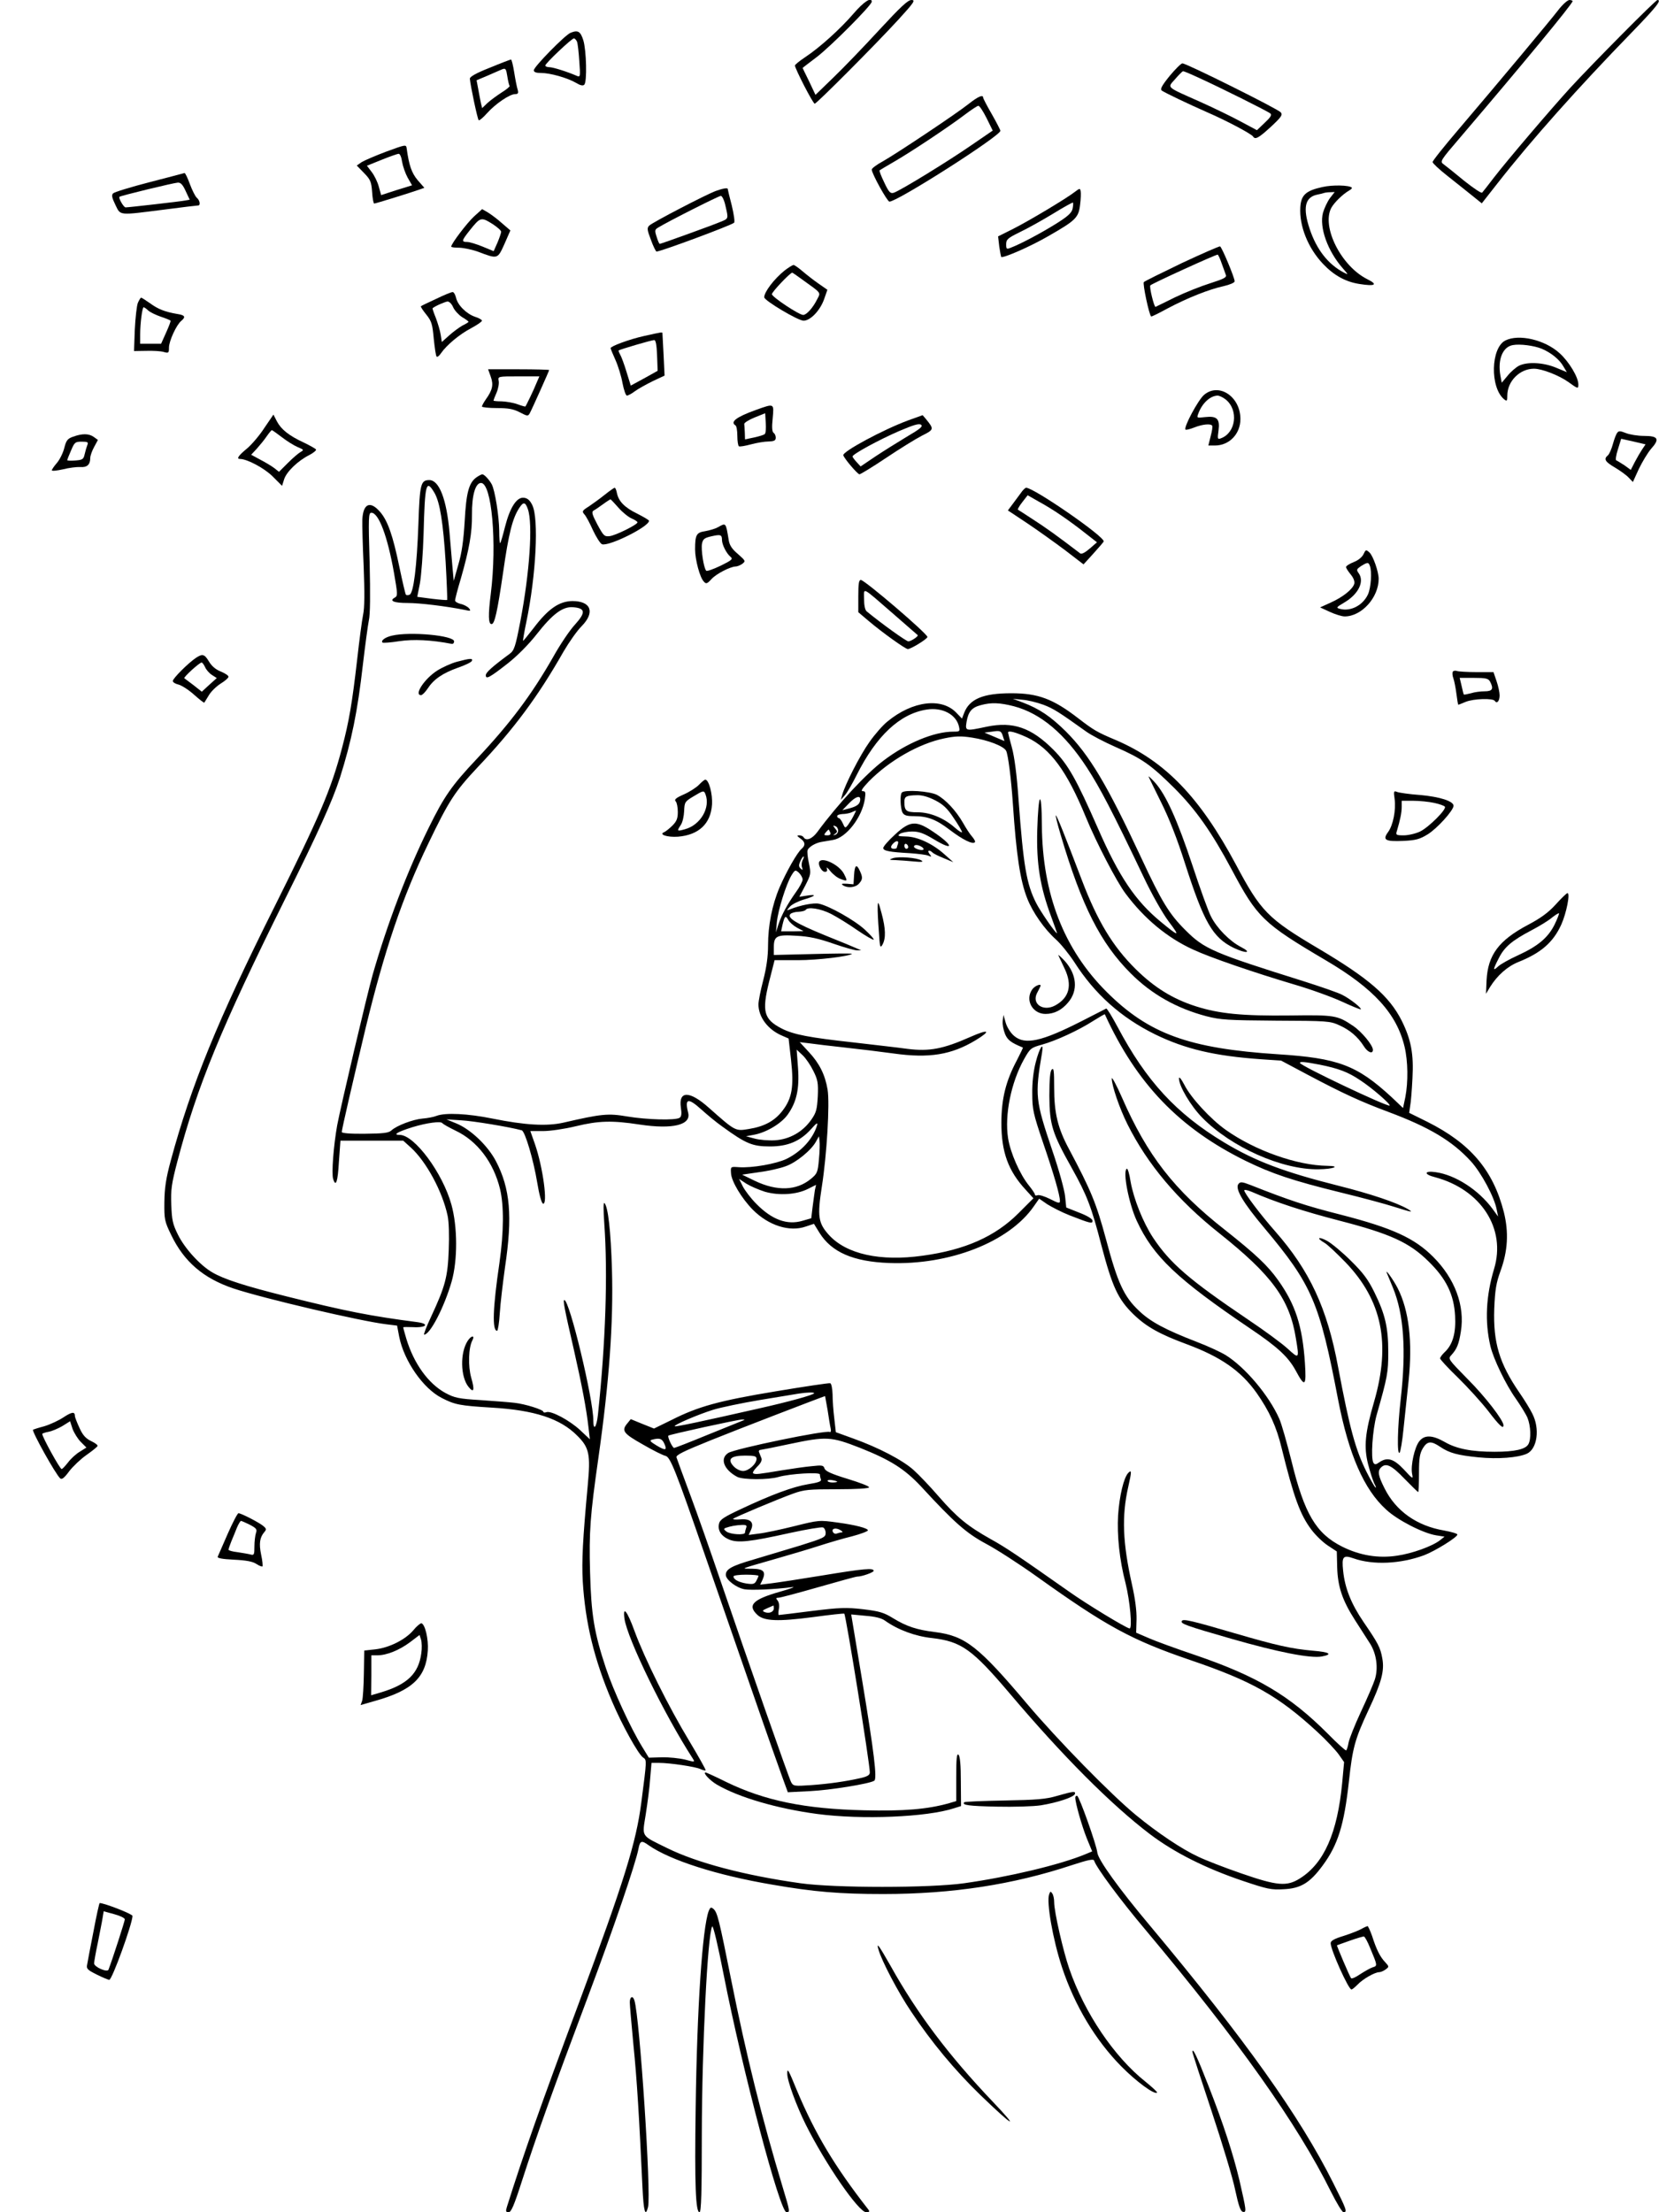 <?xml version="1.0" standalone="no"?>
<!DOCTYPE svg PUBLIC "-//W3C//DTD SVG 20010904//EN"
 "http://www.w3.org/TR/2001/REC-SVG-20010904/DTD/svg10.dtd">
<svg version="1.0" xmlns="http://www.w3.org/2000/svg"
 width="864pt" height="1152pt" viewBox="0 0 864 1152"
 preserveAspectRatio="xMidYMid meet">

<g transform="translate(0,1152) scale(0.1,-0.1)"
fill="#000000" stroke="none">
<path d="M4445 11449 c-68 -79 -175 -176 -252 -227 -29 -19 -53 -39 -53 -43 0
-16 94 -199 103 -199 10 0 315 306 436 438 82 90 90 102 68 102 -19 0 -57 -36
-169 -157 -80 -87 -187 -198 -238 -247 l-93 -90 -33 70 c-19 38 -34 70 -34 70
0 1 34 27 75 58 74 57 285 269 285 287 0 27 -42 0 -95 -62z"/>
<path d="M8115 11467 c-43 -56 -302 -366 -519 -621 -75 -88 -136 -164 -135
-170 0 -6 34 -38 76 -71 42 -33 99 -79 128 -102 l52 -42 84 107 c173 221 417
495 697 783 129 133 157 169 134 169 -10 0 -332 -325 -452 -455 -104 -114
-329 -378 -400 -470 -29 -38 -57 -74 -61 -78 -4 -5 -45 23 -93 61 -47 39 -95
77 -107 86 -21 15 -20 17 88 143 324 380 583 693 583 707 0 3 -8 6 -17 6 -10
-1 -36 -24 -58 -53z"/>
<path d="M2971 11349 c-29 -12 -191 -177 -191 -195 0 -10 13 -14 38 -14 47 0
136 -25 181 -51 23 -14 37 -17 44 -10 15 15 11 178 -5 231 -15 47 -28 55 -67
39z m34 -46 c4 -10 9 -56 12 -102 6 -80 5 -84 -13 -76 -53 23 -122 44 -141 45
-13 0 -23 4 -23 9 0 11 137 141 149 141 5 0 12 -8 16 -17z"/>
<path d="M2550 11167 c-71 -28 -104 -47 -103 -57 3 -37 40 -211 46 -216 3 -3
23 13 44 37 44 49 118 99 146 99 15 0 18 5 13 23 -4 12 -12 52 -18 90 -6 37
-13 67 -17 67 -3 0 -53 -19 -111 -43z m104 -94 c3 -3 -16 -19 -42 -35 -26 -17
-59 -41 -74 -55 l-27 -26 -6 24 c-3 13 -9 46 -14 73 l-9 48 57 24 c31 14 65
28 76 33 18 7 21 3 27 -36 4 -25 9 -47 12 -50z"/>
<path d="M6091 11124 c-42 -52 -50 -69 -40 -76 18 -12 132 -67 239 -114 97
-42 227 -111 236 -125 11 -18 30 -7 93 51 55 51 62 62 51 75 -15 18 -491 255
-512 255 -7 0 -37 -30 -67 -66z m152 -9 c106 -48 359 -174 373 -186 9 -7 1
-20 -29 -48 l-41 -39 -84 45 c-46 25 -141 71 -210 102 -184 82 -173 72 -132
119 19 22 38 41 41 41 4 1 41 -15 82 -34z"/>
<path d="M5045 10979 c-64 -51 -373 -257 -447 -299 -32 -17 -58 -37 -58 -43 0
-21 81 -167 92 -167 42 0 578 342 578 369 0 4 -20 43 -45 87 -25 43 -45 82
-45 86 0 17 -27 5 -75 -33z m93 -74 l32 -65 -108 -74 c-118 -82 -375 -240
-408 -250 -17 -5 -25 3 -49 54 -16 33 -27 61 -24 63 2 2 38 23 79 47 88 51
279 178 365 243 33 25 65 46 70 46 6 1 25 -28 43 -64z"/>
<path d="M2013 10731 c-56 -21 -114 -46 -129 -55 l-26 -18 38 -39 c33 -34 38
-45 42 -99 2 -33 7 -60 11 -60 7 0 191 57 233 72 l28 10 -35 40 c-31 37 -45
77 -57 165 -3 21 -4 21 -105 -16z m81 -53 c4 -24 17 -61 29 -83 l23 -40 -81
-25 -80 -26 -12 43 c-6 24 -23 59 -37 77 l-25 33 77 31 c42 17 82 31 88 31 7
1 15 -18 18 -41z"/>
<path d="M778 10571 c-97 -25 -182 -51 -189 -58 -9 -9 -6 -23 12 -60 28 -57
13 -55 258 -24 91 12 168 21 173 21 13 0 9 27 -7 40 -8 7 -24 39 -36 71 -12
33 -24 58 -28 58 -3 -1 -86 -23 -183 -48z m189 -46 l21 -45 -22 -4 c-25 -5
-296 -36 -312 -36 -10 0 -38 49 -32 55 6 6 283 73 304 74 15 1 26 -11 41 -44z"/>
<path d="M6887 10546 c-87 -19 -111 -42 -115 -105 -6 -98 40 -213 119 -296 56
-59 117 -93 190 -104 82 -13 97 -3 40 25 -136 68 -239 272 -188 371 16 29 60
72 95 92 9 5 15 12 12 14 -13 13 -101 15 -153 3z m39 -58 c-13 -18 -29 -52
-36 -76 -20 -76 24 -199 103 -289 30 -34 30 -35 7 -23 -83 43 -143 120 -179
227 -37 110 -25 165 37 179 15 3 32 7 37 9 6 2 20 4 33 4 l23 1 -25 -32z"/>
<path d="M3729 10526 c-48 -17 -331 -164 -348 -181 -12 -12 -11 -22 9 -74 12
-34 26 -61 29 -61 22 0 388 136 404 150 5 4 -1 44 -12 90 -12 45 -21 84 -21
86 0 7 -25 3 -61 -10z m49 -77 c16 -69 17 -67 -25 -84 -42 -18 -311 -115 -317
-115 -3 0 -10 16 -16 36 -11 33 -10 38 6 48 50 31 317 166 328 166 7 0 18 -23
24 -51z"/>
<path d="M5598 10521 c-42 -33 -235 -149 -322 -193 l-78 -39 6 -52 c4 -28 9
-53 10 -55 9 -8 150 53 245 108 143 82 158 96 166 163 4 30 5 62 3 72 -3 15
-5 15 -30 -4z m-12 -88 c-5 -22 -25 -40 -89 -80 -79 -49 -183 -104 -233 -123
-22 -9 -24 -7 -24 18 0 25 8 32 71 63 40 19 117 62 173 96 55 34 102 60 104
58 2 -2 1 -16 -2 -32z"/>
<path d="M2469 10393 c-36 -33 -119 -142 -119 -157 0 -4 19 -6 43 -6 23 -1 67
-10 97 -21 103 -39 101 -39 137 40 l31 71 -43 37 c-23 21 -57 46 -73 56 l-31
18 -42 -38z m97 -40 c24 -16 44 -33 44 -40 0 -6 -9 -32 -19 -56 l-20 -45 -58
24 c-32 13 -68 24 -80 24 -31 0 -29 7 13 60 56 70 59 71 120 33z"/>
<path d="M6155 10150 c-104 -50 -193 -94 -198 -99 -7 -7 27 -169 38 -179 2 -2
40 17 86 42 102 54 214 99 292 116 31 7 57 18 57 25 0 19 -67 179 -76 182 -5
1 -94 -38 -199 -87z m208 -3 c8 -23 18 -49 21 -58 6 -13 -9 -21 -81 -44 -48
-15 -131 -48 -183 -73 -52 -26 -98 -48 -102 -50 -7 -3 -34 106 -27 112 12 11
345 163 351 160 3 -2 13 -23 21 -47z"/>
<path d="M4087 10112 c-54 -43 -107 -112 -107 -140 0 -17 176 -122 205 -122
36 0 88 55 108 115 l16 46 -46 32 c-26 18 -63 47 -84 65 -20 17 -41 32 -46 32
-6 0 -26 -13 -46 -28z m90 -47 c104 -75 98 -66 78 -105 -22 -44 -55 -80 -72
-80 -22 0 -163 94 -163 108 0 12 95 112 106 112 2 0 25 -16 51 -35z"/>
<path d="M2270 9963 c-41 -19 -77 -36 -78 -38 -2 -2 10 -21 28 -43 28 -35 32
-50 39 -126 5 -48 11 -90 15 -93 3 -4 14 4 23 18 29 42 96 98 155 129 32 17
58 35 58 40 0 5 -16 14 -35 20 -45 15 -92 61 -100 100 -4 16 -12 30 -18 29 -7
0 -46 -16 -87 -36z m90 -43 c7 -16 28 -39 46 -51 19 -11 34 -22 34 -25 0 -2
-14 -11 -31 -19 -16 -9 -48 -32 -69 -51 l-39 -35 -6 38 c-3 21 -15 60 -25 87
-11 27 -19 50 -17 51 14 12 66 34 78 35 9 0 22 -13 29 -30z"/>
<path d="M718 9943 c-6 -16 -13 -78 -16 -140 l-4 -111 63 1 c35 1 76 -1 92 -6
25 -7 27 -5 27 23 0 34 39 119 64 139 25 21 19 30 -21 36 -64 11 -100 25 -142
56 -23 16 -43 29 -46 29 -3 0 -10 -12 -17 -27z m54 -40 c10 -9 39 -23 65 -32
27 -9 49 -18 51 -21 2 -3 -9 -31 -23 -62 l-26 -58 -55 0 -54 0 0 49 c0 58 11
141 18 141 3 0 14 -7 24 -17z"/>
<path d="M3353 9770 c-76 -17 -173 -53 -173 -63 0 -3 11 -30 25 -61 14 -31 31
-86 37 -121 7 -36 17 -65 23 -65 6 0 25 10 42 23 16 12 58 35 92 52 l62 29 -5
106 c-3 58 -6 108 -6 113 0 9 2 9 -97 -13z m69 -100 l3 -81 -70 -39 -70 -38
-22 71 c-12 40 -27 80 -33 90 -6 11 -10 21 -8 22 5 5 171 54 185 54 8 1 13
-26 15 -79z"/>
<path d="M7840 9747 c-76 -38 -81 -244 -7 -306 15 -12 17 -10 17 19 0 75 65
140 139 140 42 0 131 -35 180 -70 48 -35 51 -36 51 -12 0 38 -49 119 -98 163
-77 70 -212 101 -282 66z m189 -43 c48 -20 93 -56 113 -92 l18 -30 -58 24
c-66 27 -149 31 -192 9 -15 -8 -42 -31 -58 -51 l-31 -37 -7 37 c-15 84 12 150
65 159 38 7 111 -3 150 -19z"/>
<path d="M2556 9558 c15 -42 9 -69 -26 -118 -11 -16 -20 -32 -20 -37 0 -4 35
-8 78 -8 60 0 86 -5 119 -22 40 -21 43 -21 52 -5 12 22 101 221 101 225 0 2
-72 4 -159 4 l-159 0 14 -39z m237 -35 c-13 -33 -52 -114 -57 -120 -1 -1 -20
4 -41 12 -22 8 -59 14 -82 15 -24 0 -43 2 -43 4 0 2 7 21 16 41 9 21 14 49 11
62 -4 23 -4 23 104 23 l108 0 -16 -37z"/>
<path d="M6271 9464 c-31 -26 -108 -170 -97 -181 3 -3 23 2 46 11 43 17 86 21
93 9 3 -5 -1 -29 -8 -55 l-12 -48 34 0 c75 0 133 60 133 138 0 117 -112 191
-189 126z m112 -24 c69 -55 54 -175 -26 -203 -16 -6 -17 -2 -11 41 8 61 -8 77
-70 70 -44 -5 -44 -5 -35 19 20 54 62 92 100 93 9 0 28 -9 42 -20z"/>
<path d="M3936 9385 c-100 -36 -135 -62 -106 -80 6 -3 10 -28 10 -55 0 -27 4
-51 8 -54 5 -3 33 2 63 10 30 8 71 15 92 15 29 1 37 5 37 20 0 10 -5 21 -11
25 -8 5 -10 29 -5 75 7 80 10 79 -88 44z m47 -125 c-4 -5 -29 -12 -55 -18
l-48 -10 -1 34 c-1 19 -2 39 -3 46 -1 6 24 22 54 34 l55 22 3 -50 c2 -28 0
-54 -5 -58z"/>
<path d="M1377 9292 c-25 -39 -66 -87 -91 -108 -45 -37 -56 -54 -36 -54 37 0
127 -48 170 -91 l49 -49 11 35 c13 39 71 95 130 125 22 11 38 25 36 29 -3 5
-32 21 -63 36 -78 36 -119 69 -141 111 l-18 35 -47 -69z m90 -48 c27 -21 64
-44 83 -52 33 -14 34 -15 15 -26 -11 -6 -41 -32 -66 -57 l-46 -46 -24 19 c-13
10 -46 30 -73 44 l-48 26 29 31 c16 18 40 47 52 65 12 17 24 32 27 32 2 0 25
-16 51 -36z"/>
<path d="M4730 9331 c-130 -48 -344 -163 -338 -182 6 -19 74 -98 84 -99 5 0
68 38 138 85 70 47 154 99 187 116 64 32 64 34 22 86 l-18 21 -75 -27z m-7
-85 c-48 -29 -122 -75 -164 -103 l-77 -52 -21 23 c-11 12 -21 25 -21 29 0 12
140 88 242 132 77 33 105 41 115 33 11 -9 -6 -22 -74 -62z"/>
<path d="M8423 9267 c-6 -7 -16 -33 -23 -59 -7 -26 -19 -53 -26 -59 -23 -19
-16 -33 37 -64 27 -16 60 -40 71 -52 l22 -23 31 68 c18 37 46 84 64 105 46 51
37 67 -37 67 -33 0 -75 7 -95 15 -27 11 -37 12 -44 2z m130 -86 c-10 -15 -27
-44 -39 -67 l-21 -41 -33 24 c-19 12 -38 24 -43 26 -4 1 -1 27 9 57 l17 55 63
-14 64 -15 -17 -25z"/>
<path d="M381 9246 c-29 -10 -36 -19 -46 -58 -6 -25 -23 -60 -38 -78 -15 -17
-27 -35 -27 -39 0 -5 26 -2 58 5 31 8 72 13 90 12 35 -3 52 12 52 47 0 11 9
37 20 57 l20 37 -22 16 c-26 18 -60 18 -107 1z m74 -43 c-4 -10 -10 -31 -14
-48 -6 -27 -11 -30 -49 -33 -23 -2 -42 -1 -42 2 0 2 9 25 20 50 18 43 22 46
56 46 31 0 35 -3 29 -17z"/>
<path d="M2481 9034 c-39 -28 -53 -79 -61 -229 -6 -99 -15 -165 -33 -225 l-24
-85 -6 65 c-3 36 -10 120 -16 187 -15 174 -54 273 -105 273 -45 0 -50 -20 -57
-229 -8 -220 -25 -360 -46 -368 -8 -3 -16 -3 -19 0 -3 3 -18 68 -34 144 -34
165 -61 243 -102 289 -51 58 -87 41 -91 -42 -1 -27 2 -137 7 -245 5 -134 5
-213 -3 -250 -6 -30 -20 -135 -31 -234 -26 -226 -42 -321 -79 -461 -57 -216
-116 -354 -350 -823 -298 -595 -435 -931 -542 -1326 -25 -93 -32 -141 -33
-215 -1 -89 1 -100 35 -170 67 -140 168 -227 326 -280 157 -52 661 -170 794
-186 l57 -7 11 -58 c25 -126 125 -270 222 -319 68 -35 94 -40 259 -50 223 -13
358 -57 446 -146 63 -62 70 -98 55 -258 -26 -281 -32 -395 -26 -501 13 -216
60 -409 152 -624 52 -123 137 -276 162 -293 20 -14 20 -9 -9 -234 -27 -209
-89 -409 -325 -1044 -201 -539 -287 -783 -375 -1062 -7 -23 -6 -28 9 -28 13 0
28 34 69 162 76 235 154 455 345 963 132 352 248 693 262 767 8 43 16 46 53
19 112 -78 354 -156 643 -205 218 -38 354 -49 579 -49 359 0 677 49 984 151
83 27 111 33 114 23 12 -37 137 -206 268 -361 483 -576 791 -1011 965 -1362
30 -60 59 -108 66 -108 21 0 16 14 -53 151 -174 348 -459 748 -954 1340 -163
194 -270 343 -275 381 -4 40 -94 293 -105 296 -5 2 -10 -2 -10 -9 0 -27 34
-147 60 -212 l28 -68 -36 -15 c-130 -54 -397 -118 -632 -151 -178 -25 -672
-25 -850 0 -293 41 -541 107 -695 183 -140 69 -131 55 -112 176 9 57 20 140
23 186 l7 82 38 0 c57 0 191 -20 216 -32 13 -6 25 -9 28 -7 2 3 -37 72 -86
154 -107 177 -232 428 -285 573 -38 104 -61 132 -52 64 14 -104 208 -501 355
-728 13 -21 13 -21 -39 -7 -29 7 -84 13 -121 12 l-68 -2 -36 59 c-60 98 -149
292 -187 406 -62 186 -77 280 -83 501 -6 210 1 298 43 592 57 401 79 706 71
985 -6 200 -20 325 -39 345 -6 6 -6 -33 -1 -105 19 -264 7 -621 -33 -997 -7
-66 -24 -87 -24 -30 0 112 -124 627 -151 627 -8 0 0 -43 50 -260 42 -186 65
-307 76 -405 l7 -60 -51 48 c-55 51 -152 103 -176 93 -8 -3 -15 -2 -15 2 0 11
-95 41 -151 47 -24 3 -103 9 -175 14 -117 7 -137 12 -184 37 -90 49 -165 154
-204 283 -9 30 -16 56 -16 59 0 2 23 2 50 1 70 -4 89 17 24 26 -246 32 -373
57 -681 134 -224 56 -327 90 -387 125 -64 37 -144 125 -179 196 -28 56 -32 77
-35 156 -3 79 1 109 32 227 103 392 228 696 564 1372 168 337 244 506 282 624
61 193 92 345 120 591 12 102 26 205 31 230 7 29 8 135 4 303 -7 233 -6 257 9
257 38 0 84 -121 118 -314 19 -110 20 -119 4 -128 -31 -17 -5 -28 67 -28 64 0
202 -17 297 -36 31 -7 34 -6 22 9 -7 8 -27 19 -43 22 -16 4 -29 12 -29 18 0 7
13 58 30 114 44 154 59 239 58 333 -1 101 18 165 47 165 56 0 84 -311 51 -577
-14 -110 -13 -158 4 -158 16 0 30 63 60 268 29 204 49 284 85 338 21 32 31 30
44 -7 27 -77 9 -333 -39 -584 -26 -135 -32 -152 -56 -170 -91 -67 -124 -97
-124 -111 0 -23 18 -14 114 61 51 40 110 100 150 151 84 107 136 146 190 142
65 -5 68 -27 10 -91 -27 -29 -78 -105 -113 -168 -113 -198 -224 -346 -399
-532 -129 -137 -169 -194 -250 -359 -111 -225 -215 -498 -291 -763 -30 -106
-167 -689 -185 -785 -19 -107 -30 -251 -21 -279 14 -45 24 -17 30 89 l8 110
163 0 164 0 40 -36 c80 -73 164 -228 191 -354 7 -32 9 -104 6 -179 -5 -140
-18 -189 -92 -348 -24 -51 -40 -93 -36 -93 31 0 105 144 143 276 32 112 31
286 -1 401 -46 166 -193 363 -269 363 -38 0 -14 15 65 40 75 23 150 33 157 21
4 -5 34 -22 69 -39 112 -53 197 -164 231 -303 21 -87 20 -225 -3 -386 -34
-231 -39 -353 -12 -353 4 0 11 42 14 93 3 50 16 157 27 237 40 267 27 411 -47
553 -43 82 -133 167 -207 197 l-51 21 77 -5 c61 -3 253 -35 315 -52 17 -4 61
-152 81 -273 10 -61 22 -106 30 -109 26 -8 0 189 -42 310 l-24 68 67 0 c36 0
112 11 169 25 120 29 189 31 333 9 173 -26 269 -2 253 61 -19 76 -1 80 69 17
30 -27 78 -67 108 -88 124 -90 157 -104 249 -104 93 0 157 27 214 90 29 33 36
37 31 19 -22 -71 -82 -136 -159 -174 -55 -26 -180 -48 -249 -43 -42 3 -42 3
-40 -30 1 -42 55 -132 114 -192 82 -82 191 -117 276 -87 l42 14 29 -47 c63
-101 176 -150 362 -157 315 -12 625 109 754 295 l28 40 42 -29 c24 -15 76 -42
117 -58 108 -42 119 -45 119 -28 0 9 -27 26 -69 42 l-68 27 -6 58 c-3 32 -32
138 -66 237 -89 264 -92 287 -54 512 10 62 -14 24 -33 -51 -12 -46 -19 -106
-18 -163 0 -82 5 -104 56 -255 57 -166 88 -274 88 -304 0 -14 -8 -12 -51 10
-28 14 -57 23 -65 20 -8 -3 -14 -2 -14 3 0 5 -14 26 -31 47 -48 59 -97 171
-109 247 -19 121 16 291 83 411 32 57 36 60 93 76 73 20 192 75 268 124 32 20
59 36 60 34 165 -361 388 -593 733 -763 137 -67 244 -103 496 -165 111 -27
237 -61 280 -75 88 -28 103 -31 67 -10 -58 33 -191 78 -358 120 -286 72 -434
128 -597 226 -249 150 -405 319 -555 602 -29 54 -55 97 -59 95 -3 -2 -61 -31
-127 -65 -210 -107 -296 -126 -353 -77 -17 14 -36 44 -43 67 l-12 42 -4 -31
c-2 -18 4 -48 12 -68 13 -32 32 -46 93 -71 2 -1 -13 -30 -31 -66 -58 -109 -80
-199 -81 -324 0 -154 35 -252 128 -352 l39 -43 -78 -78 c-121 -121 -278 -191
-499 -221 -221 -31 -397 8 -488 108 -56 62 -61 97 -37 251 26 165 42 434 30
506 -13 77 -42 136 -97 195 l-48 52 50 -6 c28 -4 111 -14 185 -22 74 -8 189
-22 254 -31 185 -26 301 -7 427 69 84 51 69 60 -28 17 -142 -63 -214 -76 -326
-62 -50 7 -175 21 -277 33 -236 26 -316 41 -379 73 -93 48 -104 88 -66 242
l29 114 122 0 c103 0 267 20 281 33 2 3 -89 2 -202 -1 l-205 -5 0 40 c0 59 15
67 118 60 64 -3 115 -14 192 -41 58 -20 114 -36 125 -35 l20 0 -20 9 c-11 5
-87 37 -170 70 -153 63 -198 91 -178 111 5 5 25 11 42 11 17 1 34 5 37 10 11
17 77 7 132 -21 31 -16 93 -54 137 -85 44 -30 82 -52 85 -49 3 3 -18 26 -46
52 -53 49 -186 124 -239 135 -27 6 -98 -8 -150 -29 -20 -8 -20 -8 -1 14 11 12
43 28 73 37 62 18 70 29 14 20 l-38 -6 31 59 c29 57 30 61 19 115 -7 31 -10
62 -7 69 6 17 42 38 73 43 14 2 41 7 59 10 69 11 151 117 166 212 5 36 4 42
-11 42 -12 0 -2 15 32 51 106 108 261 197 393 224 58 12 86 13 144 4 84 -13
165 -44 178 -69 10 -19 26 -143 35 -275 18 -268 38 -401 75 -494 28 -72 90
-160 148 -212 27 -24 70 -78 97 -119 106 -166 242 -288 420 -376 158 -77 311
-113 553 -130 l104 -7 141 -75 c183 -97 275 -139 417 -192 214 -80 333 -151
430 -257 54 -59 123 -187 135 -253 l7 -35 -29 40 c-73 99 -194 177 -296 191
-60 9 -64 -11 -4 -26 240 -64 372 -268 308 -478 -42 -140 -49 -274 -19 -402
16 -67 80 -200 132 -273 25 -36 53 -81 61 -100 17 -42 20 -110 5 -137 -14 -27
-71 -40 -176 -40 -119 0 -198 15 -260 51 -65 37 -106 38 -133 3 -24 -31 -45
-125 -37 -168 6 -30 5 -30 -43 22 -53 56 -86 66 -128 37 -17 -12 -23 -13 -30
-3 -15 24 -5 171 16 248 57 200 61 223 61 329 0 128 -16 197 -72 311 -33 67
-58 101 -123 165 -44 44 -100 90 -123 103 -46 25 -59 16 -14 -10 16 -9 64 -55
109 -101 191 -199 237 -423 149 -727 -47 -161 -54 -234 -31 -325 10 -38 24
-83 32 -100 9 -16 11 -25 5 -20 -5 6 -26 42 -45 80 -58 116 -88 227 -148 545
-57 308 -148 503 -328 708 -75 85 -161 199 -161 213 0 5 17 2 38 -7 126 -55
271 -102 456 -150 267 -69 366 -114 466 -213 92 -90 132 -172 138 -283 5 -89
-12 -149 -53 -188 -14 -13 -25 -28 -25 -34 0 -5 42 -51 93 -100 51 -50 122
-128 157 -173 58 -76 80 -97 80 -75 0 26 -95 149 -186 240 -103 105 -104 106
-85 126 29 32 39 58 49 122 22 134 -31 276 -144 389 -98 98 -212 150 -479 219
-186 47 -272 76 -472 155 -44 17 -53 18 -63 6 -20 -24 23 -97 135 -230 248
-296 287 -386 384 -895 55 -283 134 -466 250 -571 59 -55 192 -123 260 -134
l44 -7 -24 -19 c-40 -31 -145 -69 -223 -80 -97 -15 -194 1 -286 47 -136 68
-197 171 -264 446 -24 95 -52 195 -64 221 -54 121 -176 266 -278 330 -26 16
-93 47 -148 68 -168 65 -245 106 -306 165 -77 73 -110 145 -170 371 -51 188
-77 252 -193 470 -58 108 -77 186 -77 320 0 86 -2 104 -12 94 -9 -8 -13 -50
-13 -139 1 -149 15 -193 116 -373 80 -143 103 -203 155 -404 57 -216 86 -280
167 -359 67 -65 137 -104 278 -156 177 -66 281 -138 363 -253 66 -94 104 -176
131 -289 63 -255 96 -346 155 -424 21 -28 59 -65 85 -82 l47 -31 2 -83 c3
-101 27 -172 93 -275 26 -41 61 -95 77 -120 35 -54 45 -130 26 -189 -7 -22
-39 -97 -72 -167 -33 -71 -62 -144 -65 -163 -3 -19 -9 -36 -12 -39 -4 -2 -47
37 -96 87 -198 198 -367 299 -689 409 -98 33 -208 73 -244 89 l-65 28 2 69 c1
45 -7 108 -24 183 -48 216 -54 354 -19 508 18 80 18 90 0 72 -24 -25 -46 -120
-53 -220 -6 -106 7 -233 39 -355 23 -93 36 -235 21 -235 -15 0 -229 130 -317
193 -269 189 -325 227 -406 272 -121 68 -176 113 -271 222 -44 51 -103 113
-131 138 -58 52 -183 117 -314 164 l-91 33 -8 71 c-5 40 -9 96 -9 126 -1 30
-6 56 -12 58 -6 2 -133 -17 -283 -42 -296 -49 -405 -79 -545 -150 l-90 -44
-60 24 -61 25 -17 -21 c-33 -39 -23 -53 80 -111 53 -31 106 -57 117 -59 26 -5
53 -74 207 -519 66 -190 177 -511 248 -715 70 -203 141 -403 156 -444 l27 -74
117 6 c103 5 308 38 333 54 16 10 -1 148 -62 517 l-58 349 74 -7 c51 -4 84
-12 103 -26 66 -47 157 -81 244 -90 153 -18 209 -58 405 -289 275 -325 528
-579 731 -733 126 -95 288 -177 484 -243 125 -42 147 -47 211 -43 89 4 137 33
203 123 80 108 112 211 137 438 19 175 31 220 102 372 68 144 84 205 72 269
-10 57 -22 79 -98 190 -64 94 -97 176 -106 266 -8 75 0 84 54 65 102 -36 245
-29 367 16 58 22 174 94 174 108 0 5 -31 14 -69 21 -142 24 -251 101 -310 219
-33 65 -38 90 -19 109 26 26 55 12 122 -58 37 -38 70 -70 72 -70 2 0 4 44 4
98 0 79 4 103 20 130 23 38 43 40 90 8 49 -33 91 -44 200 -55 100 -10 205 -2
252 19 54 25 69 130 28 209 -11 23 -42 73 -67 109 -105 153 -137 261 -131 437
4 98 10 134 32 195 39 106 44 203 18 308 -56 219 -174 358 -400 471 l-93 46 5
35 c4 19 9 85 12 145 7 127 -7 201 -56 300 -65 128 -170 219 -431 374 -267
158 -302 194 -433 440 -187 349 -367 536 -622 646 -102 43 -117 52 -199 115
-131 101 -209 130 -348 130 -148 0 -218 -30 -246 -103 l-11 -29 -28 29 c-76
82 -229 64 -360 -44 -24 -19 -66 -67 -94 -107 -48 -67 -127 -221 -142 -276
l-7 -25 22 25 c12 14 39 61 61 105 102 203 224 318 364 340 81 13 153 -25 168
-87 6 -27 5 -28 -30 -28 -99 0 -242 -59 -363 -151 -90 -68 -235 -223 -344
-371 -27 -37 -59 -49 -72 -28 -3 6 -14 10 -23 10 -13 0 -12 -3 6 -16 26 -18
28 -36 7 -54 -23 -19 -80 -120 -115 -201 -39 -91 -60 -199 -60 -302 0 -58 -8
-115 -25 -181 -14 -53 -25 -110 -25 -126 0 -67 50 -133 125 -164 l32 -14 13
-114 c15 -137 5 -197 -44 -261 -41 -54 -95 -83 -175 -96 -72 -12 -70 -13 -210
111 -100 89 -158 89 -145 0 5 -32 3 -47 -7 -53 -22 -14 -170 -10 -272 7 -100
17 -133 14 -332 -32 -88 -20 -202 -13 -370 21 -128 26 -246 32 -292 14 -15 -6
-48 -12 -73 -14 -48 -4 -134 -36 -162 -62 -14 -13 -44 -16 -138 -17 -74 -1
-120 3 -120 9 0 14 57 260 125 545 98 403 190 676 326 958 107 223 138 270
257 397 188 198 314 368 447 602 28 48 70 108 94 132 71 72 50 131 -48 131
-69 -1 -126 -40 -203 -142 -29 -37 -53 -67 -54 -65 -1 1 6 45 17 97 51 244 66
540 31 610 -12 25 -25 36 -44 38 -37 4 -72 -50 -98 -152 -11 -44 -22 -82 -25
-84 -3 -3 -5 26 -5 64 -1 77 -22 210 -39 242 -13 24 -39 52 -49 52 -4 0 -18
-7 -31 -16z m-218 -81 c28 -49 45 -154 58 -361 6 -106 9 -195 8 -196 -2 -2
-38 1 -80 6 l-76 10 14 71 c7 40 16 155 19 257 7 264 13 287 57 213z m3171
-1103 c53 -20 82 -39 222 -139 26 -19 95 -55 154 -81 139 -61 184 -93 306
-214 112 -112 195 -230 298 -423 134 -252 164 -281 491 -474 250 -147 369
-278 410 -450 18 -76 19 -184 4 -262 l-12 -57 -60 57 c-180 166 -278 203 -592
223 -463 30 -672 106 -891 324 -223 222 -335 509 -338 868 -1 193 -18 176 -24
-24 -5 -176 15 -297 72 -450 18 -49 32 -88 31 -88 -8 0 -87 114 -109 158 -50
99 -66 193 -91 532 -9 134 -22 230 -35 277 -11 40 -20 75 -20 78 0 13 40 2 99
-25 121 -58 207 -174 306 -415 54 -132 161 -337 206 -397 98 -132 219 -232
353 -293 90 -42 322 -121 524 -181 86 -25 199 -66 251 -90 52 -24 96 -42 98
-40 6 6 -56 55 -96 75 -20 11 -110 42 -201 71 -472 148 -518 168 -615 265 -85
84 -125 149 -231 377 -178 381 -269 535 -393 659 -79 78 -138 118 -225 151
l-51 19 50 -5 c28 -2 76 -14 109 -26z m-153 -8 c139 -37 264 -142 380 -320 67
-103 131 -225 294 -567 44 -93 99 -190 131 -233 62 -82 56 -82 -41 -2 -132
109 -217 235 -326 484 -114 260 -156 334 -233 412 -115 115 -210 148 -346 120
-113 -24 -114 -24 -106 26 9 52 27 74 74 86 54 15 99 13 173 -6z m-57 -159 l7
-22 -52 22 -52 22 39 5 c44 7 49 4 58 -27z m-744 -325 c0 -24 -15 -36 -54 -47
l-39 -10 33 34 c34 36 60 45 60 23z m-34 -85 c-8 -16 -21 -37 -29 -48 -15 -19
-16 -19 -28 8 -7 15 -16 27 -21 27 -4 0 -8 5 -8 10 0 6 12 10 28 11 15 0 36 4
47 9 11 5 21 9 23 9 1 1 -4 -11 -12 -26z m-81 -78 c0 -10 -7 -20 -15 -22 -13
-4 -13 -3 -1 5 13 9 13 13 0 28 -12 15 -12 17 1 12 8 -2 15 -13 15 -23z m-41
-10 c4 -10 -1 -15 -16 -15 -17 0 -18 2 -8 15 7 8 14 15 15 15 2 0 5 -7 9 -15z
m-144 -144 c-5 -11 -7 -28 -3 -38 5 -14 3 -16 -7 -6 -11 10 -11 18 -2 38 6 14
14 25 17 25 3 0 1 -9 -5 -19z m0 -101 c0 -10 -16 -40 -35 -66 -44 -62 -74
-117 -91 -168 l-13 -41 5 55 c7 64 48 194 75 240 19 31 21 32 40 15 10 -10 19
-26 19 -35z m-29 -251 l34 -18 -58 -1 -59 0 7 33 c11 47 16 52 30 27 7 -13 28
-31 46 -41z m85 -746 c23 -46 26 -63 23 -132 -4 -69 -8 -85 -34 -122 -45 -64
-113 -102 -189 -107 -34 -2 -81 2 -106 9 l-45 12 43 8 c63 12 139 57 173 103
47 65 63 134 55 245 l-7 95 31 -29 c17 -16 42 -53 56 -82z m2636 33 c99 -20
148 -38 213 -82 60 -39 158 -124 152 -131 -9 -9 -467 208 -467 222 0 8 24 6
102 -9z m-2607 -493 c-6 -68 -9 -75 -42 -102 -75 -62 -177 -65 -292 -10 l-66
32 88 13 c48 6 110 20 139 31 55 19 134 84 158 129 l15 27 3 -23 c2 -14 1 -57
-3 -97z m-281 -169 c74 -21 165 -15 224 15 l42 21 -6 -27 c-2 -16 -8 -55 -12
-88 l-7 -59 -45 -13 c-80 -24 -160 5 -242 89 -27 27 -58 68 -69 89 l-20 40 38
-25 c21 -13 65 -32 97 -42z m256 -1049 c0 -8 -129 -44 -290 -80 -304 -69 -432
-96 -436 -92 -7 6 123 62 201 86 39 12 149 35 245 51 96 16 186 31 200 33 38
6 80 8 80 2z m70 -87 c6 -40 13 -84 16 -96 3 -13 1 -21 -4 -19 -18 12 -494
-87 -529 -109 -46 -29 -23 -88 47 -125 31 -15 160 -16 215 0 59 17 215 26 215
13 0 -6 2 -17 5 -25 5 -11 -11 -17 -67 -26 -78 -13 -190 -54 -355 -132 -81
-38 -103 -52 -108 -72 -9 -35 10 -66 52 -84 46 -19 109 -12 316 34 87 19 165
32 173 29 8 -3 14 -16 14 -29 0 -22 -11 -27 -132 -65 -73 -22 -182 -55 -243
-73 -114 -33 -145 -50 -145 -80 0 -25 54 -67 97 -75 33 -6 155 -1 248 11 22 3
-7 -8 -64 -24 -140 -40 -170 -70 -117 -120 35 -33 107 -36 290 -12 88 12 161
20 163 18 9 -9 133 -780 133 -827 0 -13 -12 -21 -47 -29 -80 -18 -164 -30
-259 -37 -88 -6 -93 -5 -104 16 -12 22 -224 628 -375 1070 -46 135 -113 326
-150 425 -37 99 -69 187 -72 196 -3 12 35 31 179 89 133 54 575 224 595 230 0
0 6 -33 13 -72z m-440 -55 c-8 -3 -91 -37 -183 -74 -92 -38 -172 -69 -176 -69
-9 0 -36 58 -30 64 6 6 362 84 384 84 14 0 16 -1 5 -5z m-411 -119 c17 -37 8
-40 -40 -11 -33 20 -38 26 -23 30 39 10 51 6 63 -19z m1021 -24 c158 -63 231
-109 318 -202 173 -188 235 -242 337 -297 55 -29 174 -106 265 -171 361 -258
492 -330 800 -435 320 -109 457 -186 660 -373 47 -43 97 -97 112 -118 l28 -40
-10 -109 c-25 -260 -94 -417 -219 -496 -69 -44 -118 -40 -308 26 -87 30 -187
69 -222 86 -85 39 -213 125 -325 217 -129 106 -408 391 -566 578 -254 301
-323 355 -479 375 -97 12 -149 29 -221 73 -47 29 -71 36 -155 46 -88 10 -120
9 -267 -9 -92 -12 -170 -21 -172 -21 -3 0 -3 13 0 30 4 18 1 36 -6 45 -10 12
-9 15 4 15 10 0 103 25 208 55 105 30 195 55 202 55 25 0 86 22 86 30 0 16
-49 12 -267 -24 -115 -19 -234 -37 -266 -41 l-58 -7 12 25 c19 43 6 57 -53 58
-61 1 -78 -6 137 56 66 19 161 47 210 63 50 16 127 39 173 50 45 12 82 26 82
31 0 11 -66 28 -154 40 -102 14 -99 14 -236 -20 -69 -17 -149 -34 -178 -37
l-53 -7 12 26 c18 40 -3 60 -57 55 -24 -2 -40 0 -36 3 10 9 237 104 312 131
58 21 82 23 230 23 102 0 166 4 166 10 1 6 -50 25 -112 44 -85 26 -115 40
-120 54 -5 17 -13 18 -67 12 -34 -3 -102 -13 -152 -21 -132 -22 -138 -22 -151
-17 -7 2 0 15 18 34 21 20 28 35 23 47 -4 9 -9 23 -12 30 -3 6 1 12 8 12 8 1
75 14 149 30 194 41 217 40 370 -20z m-540 -57 c0 -26 -41 -63 -70 -63 -15 0
-36 10 -50 25 -34 37 -14 55 61 55 49 0 59 -3 59 -17z m420 -119 c0 -2 -11 -4
-25 -4 -14 0 -25 4 -25 9 0 4 11 6 25 3 14 -2 25 -6 25 -8z m-474 -240 c-3 -9
-6 -20 -6 -25 0 -14 -74 -10 -96 5 -16 12 -16 15 -4 20 26 9 54 14 84 15 22 1
27 -3 22 -15z m494 -14 c9 -6 10 -10 3 -10 -6 0 -18 -3 -26 -6 -8 -3 -17 2
-20 10 -7 18 19 22 43 6z m-430 -236 c0 -3 -5 -15 -11 -26 -9 -17 -17 -19 -52
-14 -41 7 -67 21 -67 37 0 5 29 9 65 9 36 0 65 -3 65 -6z m80 -169 c0 -19 -24
-29 -47 -20 -15 6 -13 9 12 20 17 7 31 14 33 14 1 1 2 -6 2 -14z"/>
<path d="M5982 7475 c2 -5 32 -66 66 -135 41 -82 83 -189 123 -315 99 -308
144 -387 254 -441 65 -31 99 -27 37 5 -58 30 -125 98 -155 158 -14 26 -57 146
-97 267 -78 235 -138 368 -195 431 -20 22 -35 36 -33 30z"/>
<path d="M5525 7169 c109 -368 207 -561 364 -718 109 -109 239 -182 394 -223
74 -19 111 -21 362 -23 268 -1 282 -2 330 -24 56 -25 96 -60 127 -108 20 -33
48 -44 48 -20 0 24 -58 94 -102 124 -83 56 -95 58 -328 55 -251 -3 -371 9
-493 48 -119 38 -216 98 -313 194 -119 118 -198 249 -279 461 -90 236 -128
331 -136 339 -4 5 7 -42 26 -105z"/>
<path d="M3150 8944 c-25 -20 -62 -47 -83 -61 -35 -22 -37 -26 -24 -41 9 -9
29 -47 45 -83 17 -36 38 -69 47 -73 35 -13 245 91 245 122 0 4 -28 20 -61 37
-66 32 -97 64 -106 107 -3 16 -8 28 -12 28 -3 0 -26 -16 -51 -36z m71 -68 c21
-24 52 -49 69 -56 16 -7 30 -16 30 -20 0 -12 -113 -68 -145 -72 -28 -3 -32 2
-64 61 -27 51 -31 65 -20 72 8 4 30 19 49 33 19 14 37 25 39 26 2 0 21 -20 42
-44z"/>
<path d="M5316 8952 c-11 -15 -30 -41 -43 -58 l-24 -32 98 -65 c54 -36 142
-99 197 -140 l99 -76 51 56 c28 31 52 59 54 63 9 23 -365 281 -404 280 -5 0
-18 -13 -28 -28z m209 -115 c33 -22 89 -63 124 -91 l64 -50 -38 -33 c-23 -20
-42 -30 -49 -25 -119 91 -185 138 -246 177 -41 27 -77 50 -79 51 -2 2 8 20 23
39 l28 36 56 -32 c32 -17 84 -49 117 -72z"/>
<path d="M3740 8775 c-14 -8 -44 -17 -67 -21 -46 -7 -53 -18 -53 -95 0 -53 25
-148 46 -168 11 -13 17 -11 39 13 25 28 98 65 126 66 8 0 24 6 35 14 18 14 17
16 -23 51 -31 26 -44 46 -48 73 -15 92 -14 90 -55 67z m20 -66 c0 -25 23 -71
45 -89 13 -11 7 -17 -52 -46 -38 -18 -71 -30 -75 -26 -13 13 -28 111 -22 141
5 24 13 30 48 38 48 11 56 9 56 -18z"/>
<path d="M7101 8634 c-7 -15 -27 -32 -51 -41 -22 -9 -40 -20 -40 -26 0 -5 11
-22 24 -38 15 -18 22 -36 19 -49 -8 -28 -58 -69 -123 -98 l-55 -25 50 -23 c28
-13 63 -24 78 -24 88 0 177 98 177 196 0 36 -29 120 -48 137 -18 16 -19 16
-31 -9z m33 -60 c12 -30 6 -116 -10 -150 -27 -57 -90 -89 -144 -75 -23 6 -22
8 22 34 73 43 105 109 74 152 -13 18 -11 21 12 37 34 21 39 21 46 2z"/>
<path d="M4470 8416 l0 -84 53 -45 c71 -60 192 -147 205 -147 16 0 102 53 102
63 0 17 -327 297 -347 297 -10 0 -13 -20 -13 -84z m185 -95 c66 -58 122 -106
124 -108 7 -5 -33 -32 -48 -33 -11 0 -138 91 -217 156 -9 7 -14 32 -14 64 0
62 -17 70 155 -79z"/>
<path d="M2042 8210 c-36 -8 -60 -26 -50 -36 3 -3 43 0 87 7 74 11 166 7 274
-14 7 -1 12 5 12 13 0 31 -230 52 -323 30z"/>
<path d="M1020 8094 c-40 -27 -120 -107 -120 -120 0 -7 13 -15 30 -19 16 -4
52 -27 80 -52 28 -25 52 -44 54 -42 1 2 12 20 24 39 11 19 39 46 61 60 23 14
41 30 41 36 0 6 -18 18 -40 27 -26 10 -47 28 -61 51 -24 40 -34 43 -69 20z
m48 -48 c6 -14 22 -32 36 -41 l25 -16 -39 -35 -39 -36 -43 34 c-24 18 -45 34
-48 36 -6 5 79 82 90 82 4 0 12 -11 18 -24z"/>
<path d="M2380 8074 c-30 -8 -76 -29 -103 -46 -66 -42 -123 -128 -84 -128 6 0
22 16 34 34 31 48 77 80 158 109 38 13 71 29 73 36 5 14 -10 13 -78 -5z"/>
<path d="M7566 8022 c-3 -6 -2 -21 3 -34 5 -14 12 -50 16 -81 4 -31 8 -57 10
-57 1 0 19 7 38 15 41 17 143 20 152 5 11 -17 25 0 25 29 0 15 -7 48 -16 74
l-16 47 -88 0 c-49 0 -95 3 -103 6 -8 3 -18 1 -21 -4z m194 -51 c20 -38 13
-51 -28 -51 -20 0 -53 -4 -71 -10 -19 -5 -36 -8 -37 -7 -2 1 -7 22 -12 45
l-10 42 74 0 c62 0 75 -3 84 -19z"/>
<path d="M3640 7433 c-14 -14 -49 -37 -79 -50 -41 -18 -51 -27 -42 -36 6 -6
11 -31 11 -55 0 -34 -6 -49 -28 -71 -15 -15 -34 -30 -42 -34 -32 -12 14 -28
71 -24 108 9 170 67 177 166 4 55 -16 131 -35 131 -4 0 -19 -12 -33 -27z m34
-49 c27 -70 -26 -160 -106 -182 -43 -12 -44 -11 -22 23 9 13 16 46 17 72 2 46
4 49 47 75 53 32 56 33 64 12z"/>
<path d="M4697 7393 c-11 -10 -8 -82 3 -104 8 -15 22 -19 58 -19 73 0 117 -17
189 -72 67 -51 118 -76 130 -64 4 3 -3 16 -14 29 -11 12 -32 44 -47 71 -38 66
-92 123 -137 147 -38 19 -167 28 -182 12z m174 -41 c41 -21 63 -42 96 -92 24
-35 43 -68 43 -73 0 -5 -17 5 -37 23 -57 50 -129 80 -194 80 -60 0 -69 7 -69
55 0 28 11 33 66 34 27 1 60 -9 95 -27z"/>
<path d="M7263 7360 c8 -58 -8 -138 -34 -173 -30 -41 -15 -50 78 -46 67 3 87
9 128 34 49 30 135 125 135 149 0 24 -72 47 -174 56 -56 4 -110 12 -120 16
-17 7 -19 4 -13 -36z m206 -21 c28 -6 53 -15 56 -20 9 -14 -83 -106 -129 -129
-23 -11 -62 -20 -85 -20 -40 0 -43 2 -36 23 17 57 25 95 25 125 l0 32 60 0
c32 0 82 -5 109 -11z"/>
<path d="M4661 7174 c-34 -31 -61 -62 -61 -70 0 -15 32 -21 140 -27 41 -3 84
-8 95 -13 18 -7 18 -6 6 9 -14 18 -2 24 15 8 5 -6 32 -19 59 -30 l50 -21 -45
40 c-63 57 -142 93 -201 94 -42 1 -47 3 -32 14 9 6 38 12 63 12 36 0 61 -9
114 -41 108 -65 103 -32 -6 41 -88 59 -119 56 -197 -16z m15 -50 c-3 -9 -6
-18 -6 -20 0 -2 -7 -4 -15 -4 -18 0 -19 12 -3 28 17 17 31 15 24 -4z m54 -15
c0 -5 -4 -9 -10 -9 -5 0 -10 7 -10 16 0 8 5 12 10 9 6 -3 10 -10 10 -16z m70
1 c8 -5 12 -11 9 -14 -7 -8 -49 5 -49 15 0 12 21 11 40 -1z"/>
<path d="M4650 7051 c-22 -8 -21 -9 15 -10 22 -1 65 -4 95 -7 40 -4 51 -2 39
5 -23 15 -119 22 -149 12z"/>
<path d="M4267 7033 c-9 -15 12 -53 29 -53 11 0 14 5 10 18 -4 9 5 3 19 -15
14 -17 38 -36 55 -41 34 -13 35 -11 15 28 -24 46 -112 89 -128 63z"/>
<path d="M4448 6963 l-3 -48 -35 3 c-26 1 -31 0 -20 -8 24 -16 65 -12 83 8 20
22 21 33 5 67 -17 38 -27 31 -30 -22z"/>
<path d="M8103 6811 c-38 -42 -77 -71 -145 -107 -153 -81 -209 -157 -216 -289
l-3 -70 21 35 c38 61 91 108 149 131 117 47 180 102 222 194 27 60 48 166 32
164 -4 0 -31 -26 -60 -58z m-7 -106 c-34 -68 -86 -112 -191 -160 -44 -20 -90
-46 -102 -57 -29 -27 -29 -19 2 41 29 59 69 93 170 146 42 22 91 52 108 67 18
14 34 24 36 22 2 -2 -8 -28 -23 -59z"/>
<path d="M4571 6799 c-1 -20 2 -78 6 -129 5 -83 7 -90 19 -69 18 33 17 82 -5
164 -16 59 -19 65 -20 34z"/>
<path d="M5512 6545 c2 -5 17 -36 32 -68 42 -87 25 -153 -49 -193 -61 -33
-122 7 -95 63 8 15 16 31 18 36 9 18 -28 5 -42 -15 -39 -55 1 -128 69 -128 45
0 85 20 118 60 53 62 45 146 -18 216 -20 21 -35 35 -33 29z"/>
<path d="M5790 5904 c0 -37 40 -155 82 -239 104 -208 261 -395 478 -567 275
-219 367 -345 399 -548 18 -107 17 -108 -42 -54 -29 27 -123 96 -208 153 -305
206 -405 292 -494 426 -52 79 -101 202 -117 292 -6 40 -15 70 -20 67 -22 -14
11 -182 52 -271 86 -186 209 -303 592 -562 144 -97 198 -148 237 -220 47 -88
55 -80 47 41 -13 194 -50 306 -140 432 -54 76 -117 135 -276 261 -265 208
-405 388 -537 690 -29 66 -53 110 -53 99z"/>
<path d="M6140 5904 c0 -40 62 -144 121 -204 151 -154 416 -272 606 -269 77 1
119 17 46 18 -159 2 -378 80 -529 187 -79 56 -182 167 -216 235 -17 32 -28 45
-28 33z"/>
<path d="M7223 4890 c3 -8 17 -42 31 -75 57 -138 70 -324 41 -580 -17 -148
-20 -294 -6 -280 5 6 14 60 20 120 7 61 18 175 27 255 21 204 2 366 -57 482
-22 43 -68 107 -56 78z"/>
<path d="M2436 4538 c-41 -62 -38 -188 4 -240 28 -35 33 -17 14 48 -17 61 -14
156 6 194 15 28 -6 26 -24 -2z"/>
<path d="M330 4139 c-24 -16 -69 -37 -99 -46 -31 -8 -57 -17 -59 -18 -8 -7
119 -235 142 -254 8 -7 21 3 46 37 19 25 60 64 90 85 30 21 56 42 58 47 2 5
-13 16 -34 26 -27 13 -43 30 -60 68 -13 28 -24 56 -24 63 0 23 -16 21 -60 -8z
m91 -128 l29 -29 -35 -22 c-20 -12 -47 -37 -61 -56 -15 -19 -29 -34 -33 -34
-9 0 -101 167 -101 183 0 2 15 8 33 11 17 3 50 17 72 30 l40 25 13 -40 c8 -21
27 -52 43 -68z"/>
<path d="M1186 3533 c-26 -60 -49 -113 -52 -119 -4 -8 23 -13 84 -16 63 -3 97
-9 117 -22 15 -10 29 -15 32 -13 2 3 0 30 -7 61 -12 58 -7 90 16 117 12 14 12
18 -3 31 -20 18 -117 68 -131 68 -5 0 -30 -48 -56 -107z m115 47 c34 -18 39
-24 32 -43 -4 -12 -8 -44 -8 -70 0 -43 -2 -47 -20 -42 -11 3 -41 8 -67 12 -27
3 -48 9 -48 13 0 4 7 24 15 44 8 20 22 52 29 71 8 19 18 35 21 35 3 0 24 -9
46 -20z"/>
<path d="M6155 3079 c-9 -14 22 -25 255 -92 243 -70 415 -104 474 -93 59 11
41 23 -46 30 -113 10 -192 28 -408 91 -222 65 -268 76 -275 64z"/>
<path d="M2153 3031 c-41 -49 -126 -92 -200 -100 l-56 -6 -2 -120 c-1 -66 -5
-130 -9 -142 l-8 -22 73 21 c197 55 268 123 277 263 4 60 -14 136 -33 142 -5
1 -25 -15 -42 -36z m41 -121 c-14 -105 -73 -162 -210 -203 l-51 -15 1 104 0
104 31 0 c49 0 115 27 170 68 l50 38 8 -25 c4 -14 5 -46 1 -71z"/>
<path d="M4980 2267 l0 -126 -37 -11 c-113 -32 -238 -42 -442 -37 -309 7 -518
50 -718 147 -56 28 -105 50 -108 50 -17 0 21 -41 58 -63 112 -66 313 -125 522
-153 233 -31 573 -17 715 30 l35 11 -1 128 c0 84 -4 131 -12 139 -9 9 -12 -17
-12 -115z"/>
<path d="M5505 2168 c-57 -17 -106 -21 -274 -24 -112 -2 -206 -6 -209 -9 -15
-15 24 -20 169 -23 88 -2 191 1 230 7 86 14 171 42 177 59 5 16 -9 14 -93 -10z"/>
<path d="M5464 1656 c-15 -40 19 -236 67 -381 66 -199 174 -379 309 -516 77
-78 173 -149 186 -136 3 2 -25 28 -62 58 -162 129 -316 357 -395 586 -32 92
-79 297 -79 348 0 17 -4 37 -10 45 -8 12 -10 12 -16 -4z"/>
<path d="M487 1463 c-16 -82 -31 -159 -33 -173 -5 -22 1 -28 51 -53 30 -15 60
-27 64 -27 15 0 121 294 121 333 0 10 -147 67 -171 67 -2 0 -17 -66 -32 -147z
m163 62 c0 -9 -63 -205 -85 -262 -6 -16 -75 14 -75 33 0 6 8 54 19 105 10 52
22 110 25 130 l6 36 55 -15 c30 -8 55 -20 55 -27z"/>
<path d="M3691 1569 c-33 -89 -61 -502 -68 -1025 -6 -403 0 -544 20 -544 9 0
12 104 12 408 1 456 30 1036 54 1080 5 8 31 -103 60 -252 99 -504 293 -1236
327 -1236 19 0 19 2 -20 131 -108 358 -189 684 -267 1074 -65 325 -73 357 -94
375 -12 10 -16 8 -24 -11z"/>
<path d="M7090 1475 c-14 -8 -55 -24 -92 -36 -50 -15 -68 -26 -68 -38 0 -35
93 -241 108 -241 5 0 19 12 33 26 26 28 89 64 112 64 7 0 22 6 33 14 19 14 19
15 -2 38 -27 28 -46 67 -68 136 -10 28 -21 52 -24 52 -4 -1 -18 -7 -32 -15z
m46 -100 c38 -91 39 -92 12 -100 -12 -4 -42 -21 -65 -36 -23 -16 -44 -25 -47
-20 -9 13 -76 171 -73 171 1 1 31 11 67 24 36 13 69 22 73 22 5 -1 20 -28 33
-61z"/>
<path d="M4575 1368 c16 -58 103 -224 170 -323 107 -161 227 -305 361 -435
174 -168 209 -186 60 -30 -225 237 -390 455 -528 703 -61 107 -75 127 -63 85z"/>
<path d="M3280 1093 c0 -16 9 -116 19 -223 18 -176 30 -375 47 -742 6 -125 15
-156 29 -101 17 71 -43 986 -71 1076 -8 27 -24 20 -24 -10z"/>
<path d="M6210 835 c0 -5 45 -144 100 -309 55 -166 111 -350 123 -411 18 -83
28 -111 40 -113 20 -4 18 6 -18 164 -33 138 -85 298 -162 494 -58 149 -83 201
-83 175z"/>
<path d="M4100 721 c0 -37 47 -165 96 -264 103 -206 276 -457 315 -457 16 0
19 3 12 13 -178 228 -278 396 -373 622 -45 110 -50 118 -50 86z"/>
</g>
</svg>
